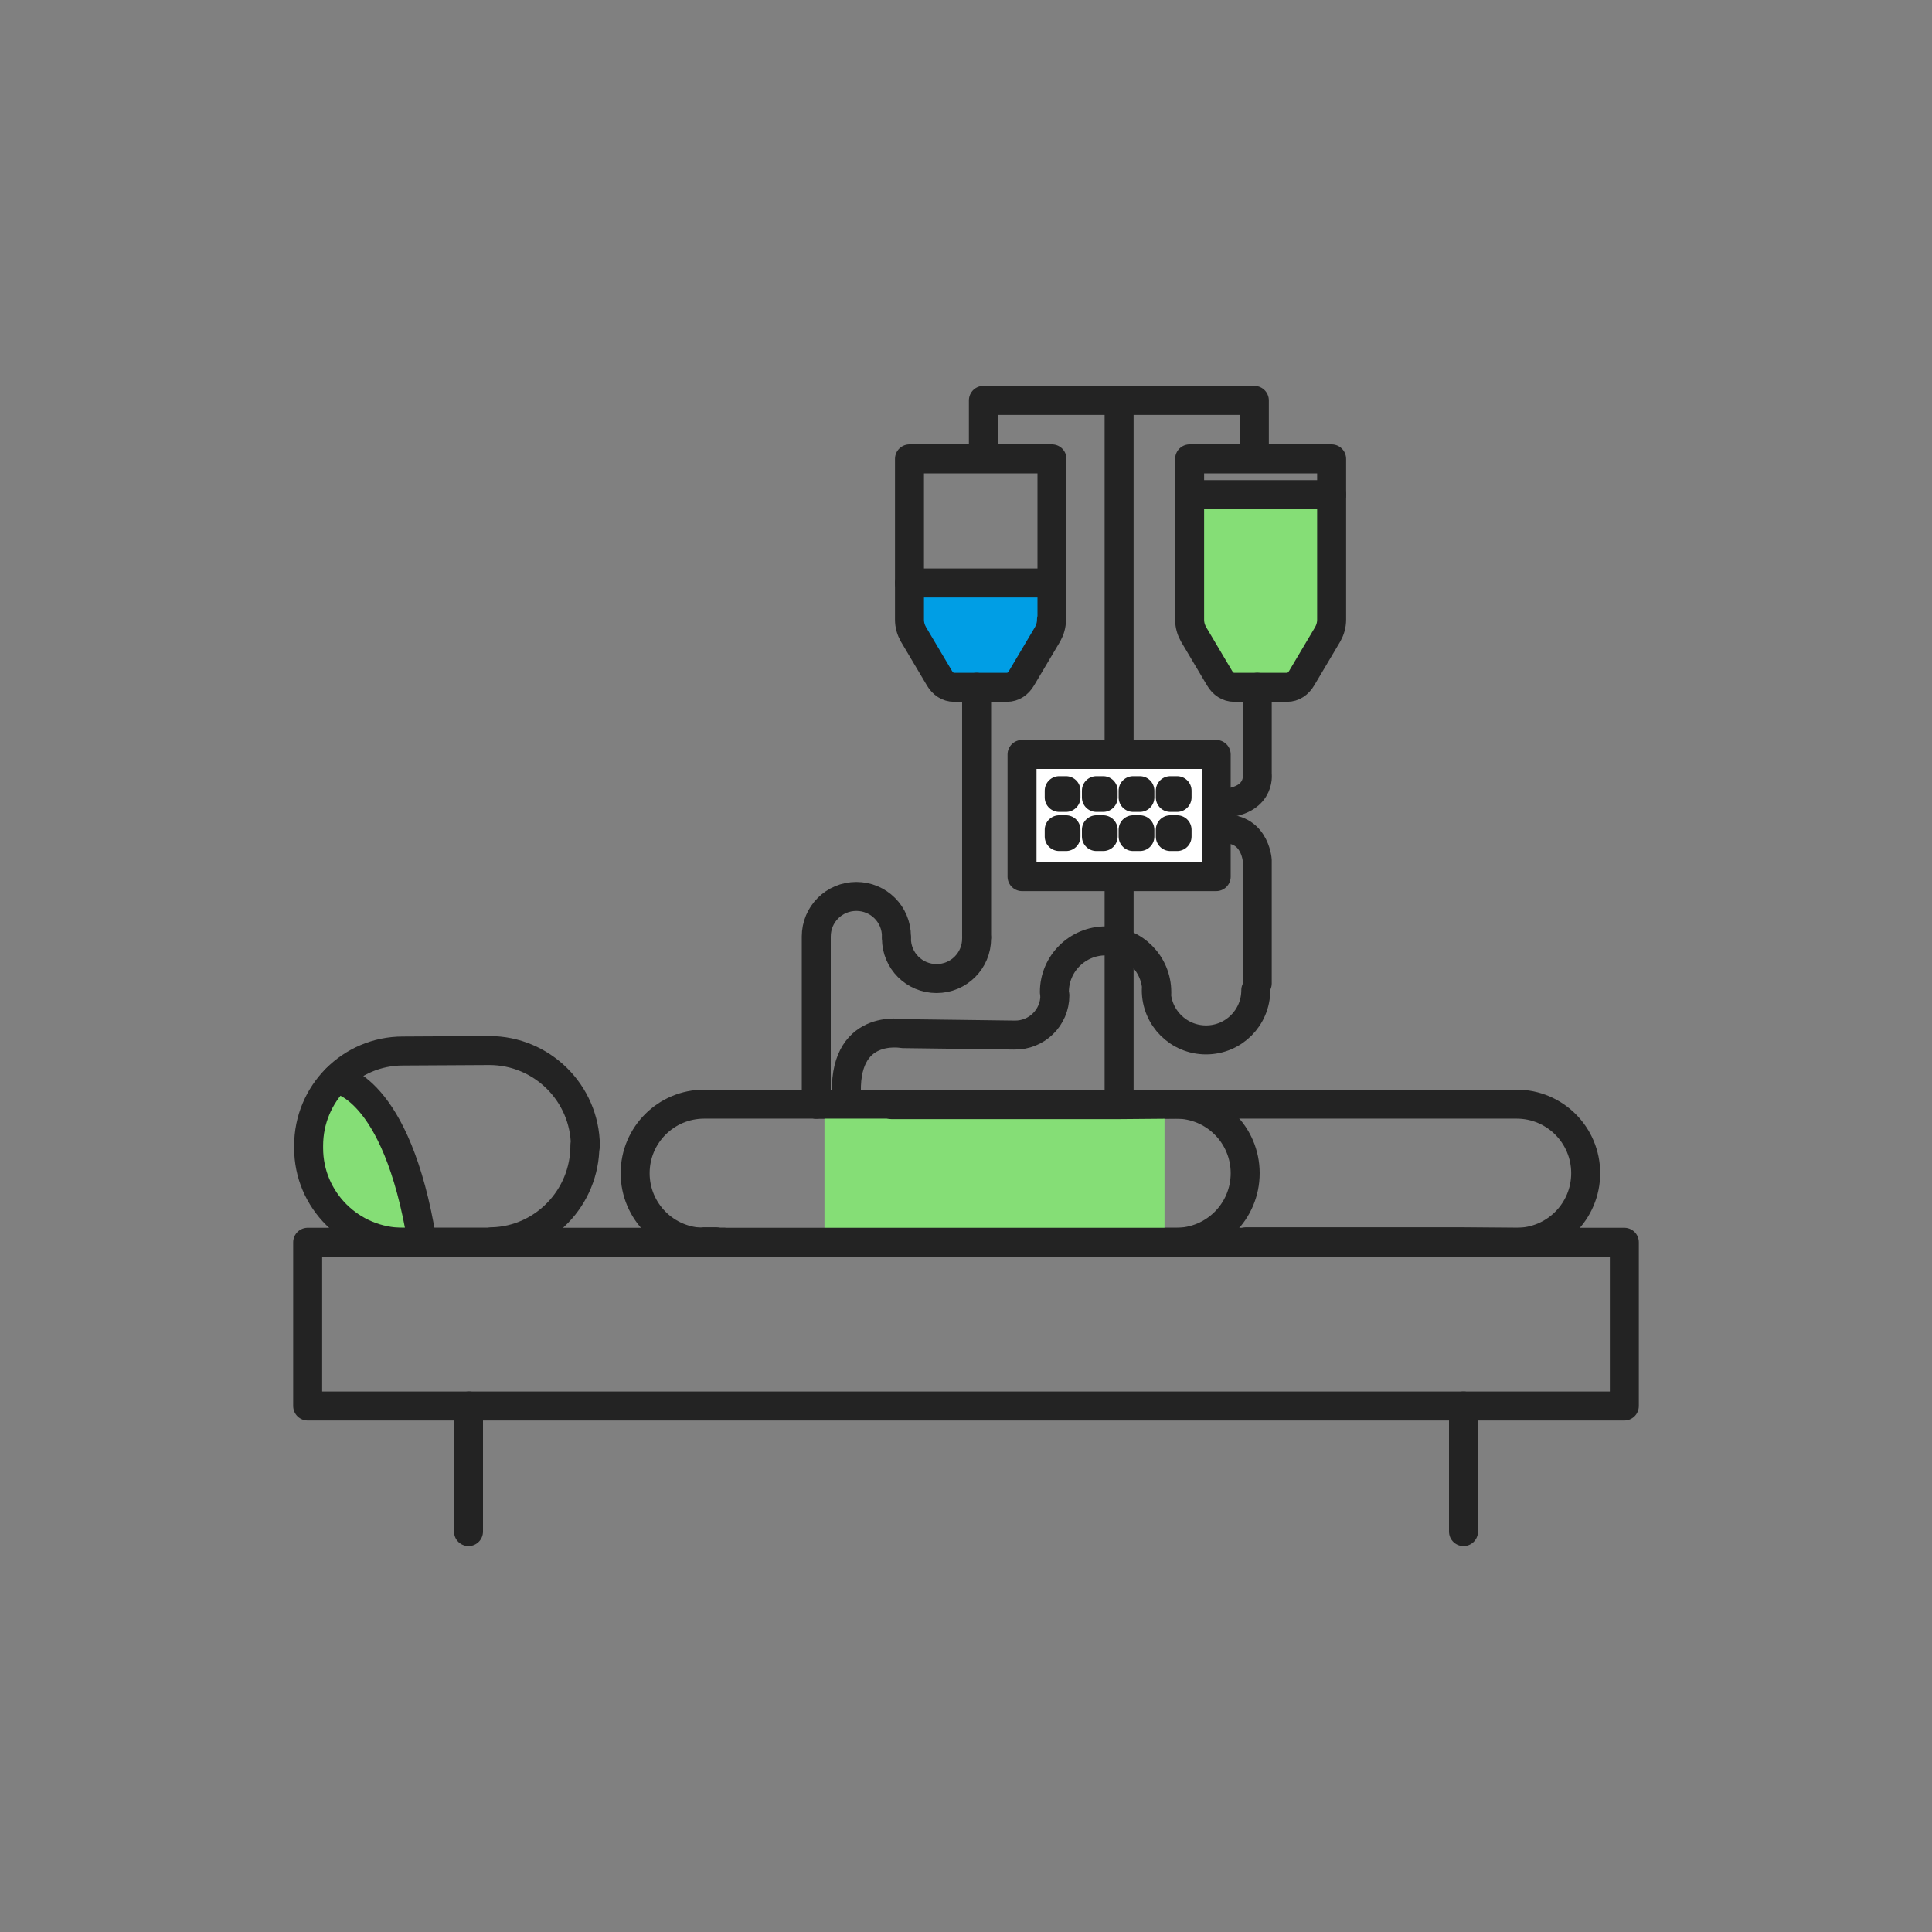 <svg width="400" height="400" viewBox="0 0 400 400" fill="none" xmlns="http://www.w3.org/2000/svg">
<rect x="0" y="0" width="400" height="400" fill="#808080" stroke="none"/>
<path d="M257.998 257.098H302.198L313.998 257.198C321.898 257.198 328.298 250.798 328.298 242.898C328.298 234.998 321.898 228.598 313.998 228.598H292.998H168.898" stroke="#232323" stroke-width="6" stroke-miterlimit="10" stroke-linecap="round" stroke-linejoin="round"/>
<path d="M83.7 256.997C72.9 256.997 64 248.197 64 237.297V237.197C64 232.297 65.8 227.597 69.1 223.997L69.7 223.297L70.6 223.597C72.1 224.097 75.1 225.697 78.3 230.397C82.2 236.097 85.1 244.397 87 255.197L87.3 256.897L83.7 256.997Z" fill="#85DE76"/>
<path d="M121.098 237.199C121.098 247.899 112.598 256.799 101.898 257.099" stroke="#232323" stroke-width="6" stroke-miterlimit="10" stroke-linecap="round" stroke-linejoin="round"/>
<path d="M101.998 257.2H83.498C72.698 257.2 63.898 248.5 63.898 237.7V237.2C63.898 226.4 72.598 217.6 83.398 217.6L101.298 217.5C112.198 217.5 121.098 226.3 121.198 237.2" stroke="#232323" stroke-width="6" stroke-miterlimit="10" stroke-linecap="round" stroke-linejoin="round"/>
<path d="M69.6 223.398C69.6 223.398 82.1 224.498 87.4 257.098" stroke="#232323" stroke-width="6" stroke-miterlimit="10" stroke-linecap="round" stroke-linejoin="round"/>
<path d="M97.099 291.099H63.699V257.199H149.899" stroke="#232323" stroke-width="6" stroke-miterlimit="10" stroke-linecap="round" stroke-linejoin="round"/>
<path d="M179.9 257.199H336.3V291.099H97.1" stroke="#232323" stroke-width="6" stroke-miterlimit="10" stroke-linecap="round" stroke-linejoin="round"/>
<path d="M97 293.297V317.097" stroke="#232323" stroke-width="6" stroke-miterlimit="10" stroke-linecap="round" stroke-linejoin="round"/>
<path d="M303 291.098V317.098" stroke="#232323" stroke-width="6" stroke-miterlimit="10" stroke-linecap="round" stroke-linejoin="round"/>
<path d="M235.1 228.699V257.199" stroke="#232323" stroke-width="6" stroke-miterlimit="10" stroke-linecap="round" stroke-linejoin="round"/>
<path d="M215.8 128.897L210.4 138.997C209.9 139.897 209.2 140.397 208.4 140.397H197.5C196.7 140.397 196 139.897 195.5 138.997L190.1 128.897C189.8 128.297 189.6 127.497 189.6 126.797V120.797H216.3V126.797C216.3 127.497 216.1 128.197 215.8 128.897Z" fill="#009EE5"/>
<path d="M217.699 128.3C217.699 129.4 217.399 130.4 216.899 131.3L211.499 140.4C210.799 141.6 209.699 142.3 208.499 142.3H202.999H197.499C196.299 142.3 195.199 141.6 194.499 140.4L189.099 131.3C188.599 130.4 188.299 129.4 188.299 128.3V108.1V95H195.699H202.999H210.399H217.799V108.1V128.3H217.699Z" stroke="#232323" stroke-width="6" stroke-miterlimit="10" stroke-linecap="round" stroke-linejoin="round"/>
<path d="M188.299 120.699H217.699" stroke="#232323" stroke-width="6" stroke-miterlimit="10" stroke-linecap="round" stroke-linejoin="round"/>
<path d="M202.199 142.297V193.797" stroke="#232323" stroke-width="6" stroke-miterlimit="10" stroke-linecap="round" stroke-linejoin="round"/>
<path d="M275.498 117.7L273.598 133.7C273.098 135.3 268.098 139.4 267.298 139.4H255.198C254.398 139.4 249.698 136.3 249.098 134.7L246.998 117.8C246.598 116.6 246.398 115.2 246.398 113.8V102.5H275.998V113.8C275.998 115.1 275.798 116.5 275.498 117.7Z" fill="#85DE76"/>
<path d="M275.699 128.3C275.699 129.4 275.399 130.4 274.899 131.3L269.499 140.4C268.799 141.6 267.699 142.3 266.499 142.3H260.999H255.499C254.299 142.3 253.199 141.6 252.499 140.4L247.099 131.3C246.599 130.4 246.299 129.4 246.299 128.3V108.1V95H253.599H260.999H268.299H275.699V108.1V128.3Z" stroke="#232323" stroke-width="6" stroke-miterlimit="10" stroke-linecap="round" stroke-linejoin="round"/>
<path d="M246.299 102.398H275.699" stroke="#232323" stroke-width="6" stroke-miterlimit="10" stroke-linecap="round" stroke-linejoin="round"/>
<path d="M260.299 203.599V178.099C260.299 178.099 259.799 170.399 251.799 171.799" stroke="#232323" stroke-width="6" stroke-miterlimit="10" stroke-linecap="round" stroke-linejoin="round"/>
<path d="M260.299 142.297V160.297C260.299 160.297 261.199 166.397 251.799 166.397" stroke="#232323" stroke-width="6" stroke-miterlimit="10" stroke-linecap="round" stroke-linejoin="round"/>
<path d="M231.699 85.398V228.598" stroke="#232323" stroke-width="6" stroke-miterlimit="10" stroke-linecap="round" stroke-linejoin="round"/>
<path d="M259.7 93.598V82.898H203.6V93.598" stroke="#232323" stroke-width="6" stroke-miterlimit="10" stroke-linecap="round" stroke-linejoin="round"/>
<path d="M251.8 156.199H211.6V181.499H251.8V156.199Z" fill="white" stroke="#232323" stroke-width="6" stroke-miterlimit="10" stroke-linecap="round" stroke-linejoin="round"/>
<path d="M220.699 163.699H219.299V165.099H220.699V163.699Z" fill="white" stroke="#232323" stroke-width="6" stroke-miterlimit="10" stroke-linecap="round" stroke-linejoin="round"/>
<path d="M228.398 163.699H226.998V165.099H228.398V163.699Z" fill="white" stroke="#232323" stroke-width="6" stroke-miterlimit="10" stroke-linecap="round" stroke-linejoin="round"/>
<path d="M220.699 171.797H219.299V173.197H220.699V171.797Z" fill="white" stroke="#232323" stroke-width="6" stroke-miterlimit="10" stroke-linecap="round" stroke-linejoin="round"/>
<path d="M228.398 171.797H226.998V173.197H228.398V171.797Z" fill="white" stroke="#232323" stroke-width="6" stroke-miterlimit="10" stroke-linecap="round" stroke-linejoin="round"/>
<path d="M236 163.699H234.6V165.099H236V163.699Z" fill="white" stroke="#232323" stroke-width="6" stroke-miterlimit="10" stroke-linecap="round" stroke-linejoin="round"/>
<path d="M243.699 163.699H242.299V165.099H243.699V163.699Z" fill="white" stroke="#232323" stroke-width="6" stroke-miterlimit="10" stroke-linecap="round" stroke-linejoin="round"/>
<path d="M236 171.797H234.6V173.197H236V171.797Z" fill="white" stroke="#232323" stroke-width="6" stroke-miterlimit="10" stroke-linecap="round" stroke-linejoin="round"/>
<path d="M243.699 171.797H242.299V173.197H243.699V171.797Z" fill="white" stroke="#232323" stroke-width="6" stroke-miterlimit="10" stroke-linecap="round" stroke-linejoin="round"/>
<path d="M241.099 228.699H170.699V257.299H241.099V228.699Z" fill="#85DE76"/>
<path d="M148.2 257.098H145.8V257.198C137.9 257.198 131.5 250.798 131.5 242.898C131.5 234.998 137.9 228.598 145.8 228.598H155H190" stroke="#232323" stroke-width="6" stroke-miterlimit="10" stroke-linecap="round" stroke-linejoin="round"/>
<path d="M184.6 228.698H231.8L243.5 228.598C251.4 228.598 257.8 234.998 257.8 242.898C257.8 250.798 251.4 257.198 243.5 257.198H222.6H134" stroke="#232323" stroke-width="6" stroke-miterlimit="10" stroke-linecap="round" stroke-linejoin="round"/>
<path d="M185.6 193.898C185.6 189.298 181.9 185.598 177.3 185.598C172.7 185.598 169 189.298 169 193.898V228.598" stroke="#232323" stroke-width="6" stroke-miterlimit="10" stroke-linecap="round" stroke-linejoin="round"/>
<path d="M218.4 206.098C218.4 210.698 214.6 214.398 210 214.298L186.9 213.998C186.9 213.998 174.2 211.598 175.3 227.498" stroke="#232323" stroke-width="6" stroke-miterlimit="10" stroke-linecap="round" stroke-linejoin="round"/>
<path d="M239.499 205.397C239.499 199.597 234.799 194.797 228.899 194.797C223.099 194.797 218.299 199.497 218.299 205.397" stroke="#232323" stroke-width="6" stroke-miterlimit="10" stroke-linecap="round" stroke-linejoin="round"/>
<path d="M202.2 194.297C202.2 198.897 198.5 202.597 193.9 202.597C189.3 202.597 185.6 198.897 185.6 194.297" stroke="#232323" stroke-width="6" stroke-miterlimit="10" stroke-linecap="round" stroke-linejoin="round"/>
<path d="M259.998 205C259.998 210.7 255.398 215.3 249.698 215.3C243.998 215.3 239.398 210.7 239.398 205" stroke="#232323" stroke-width="6" stroke-miterlimit="10" stroke-linecap="round" stroke-linejoin="round"/>
</svg>
